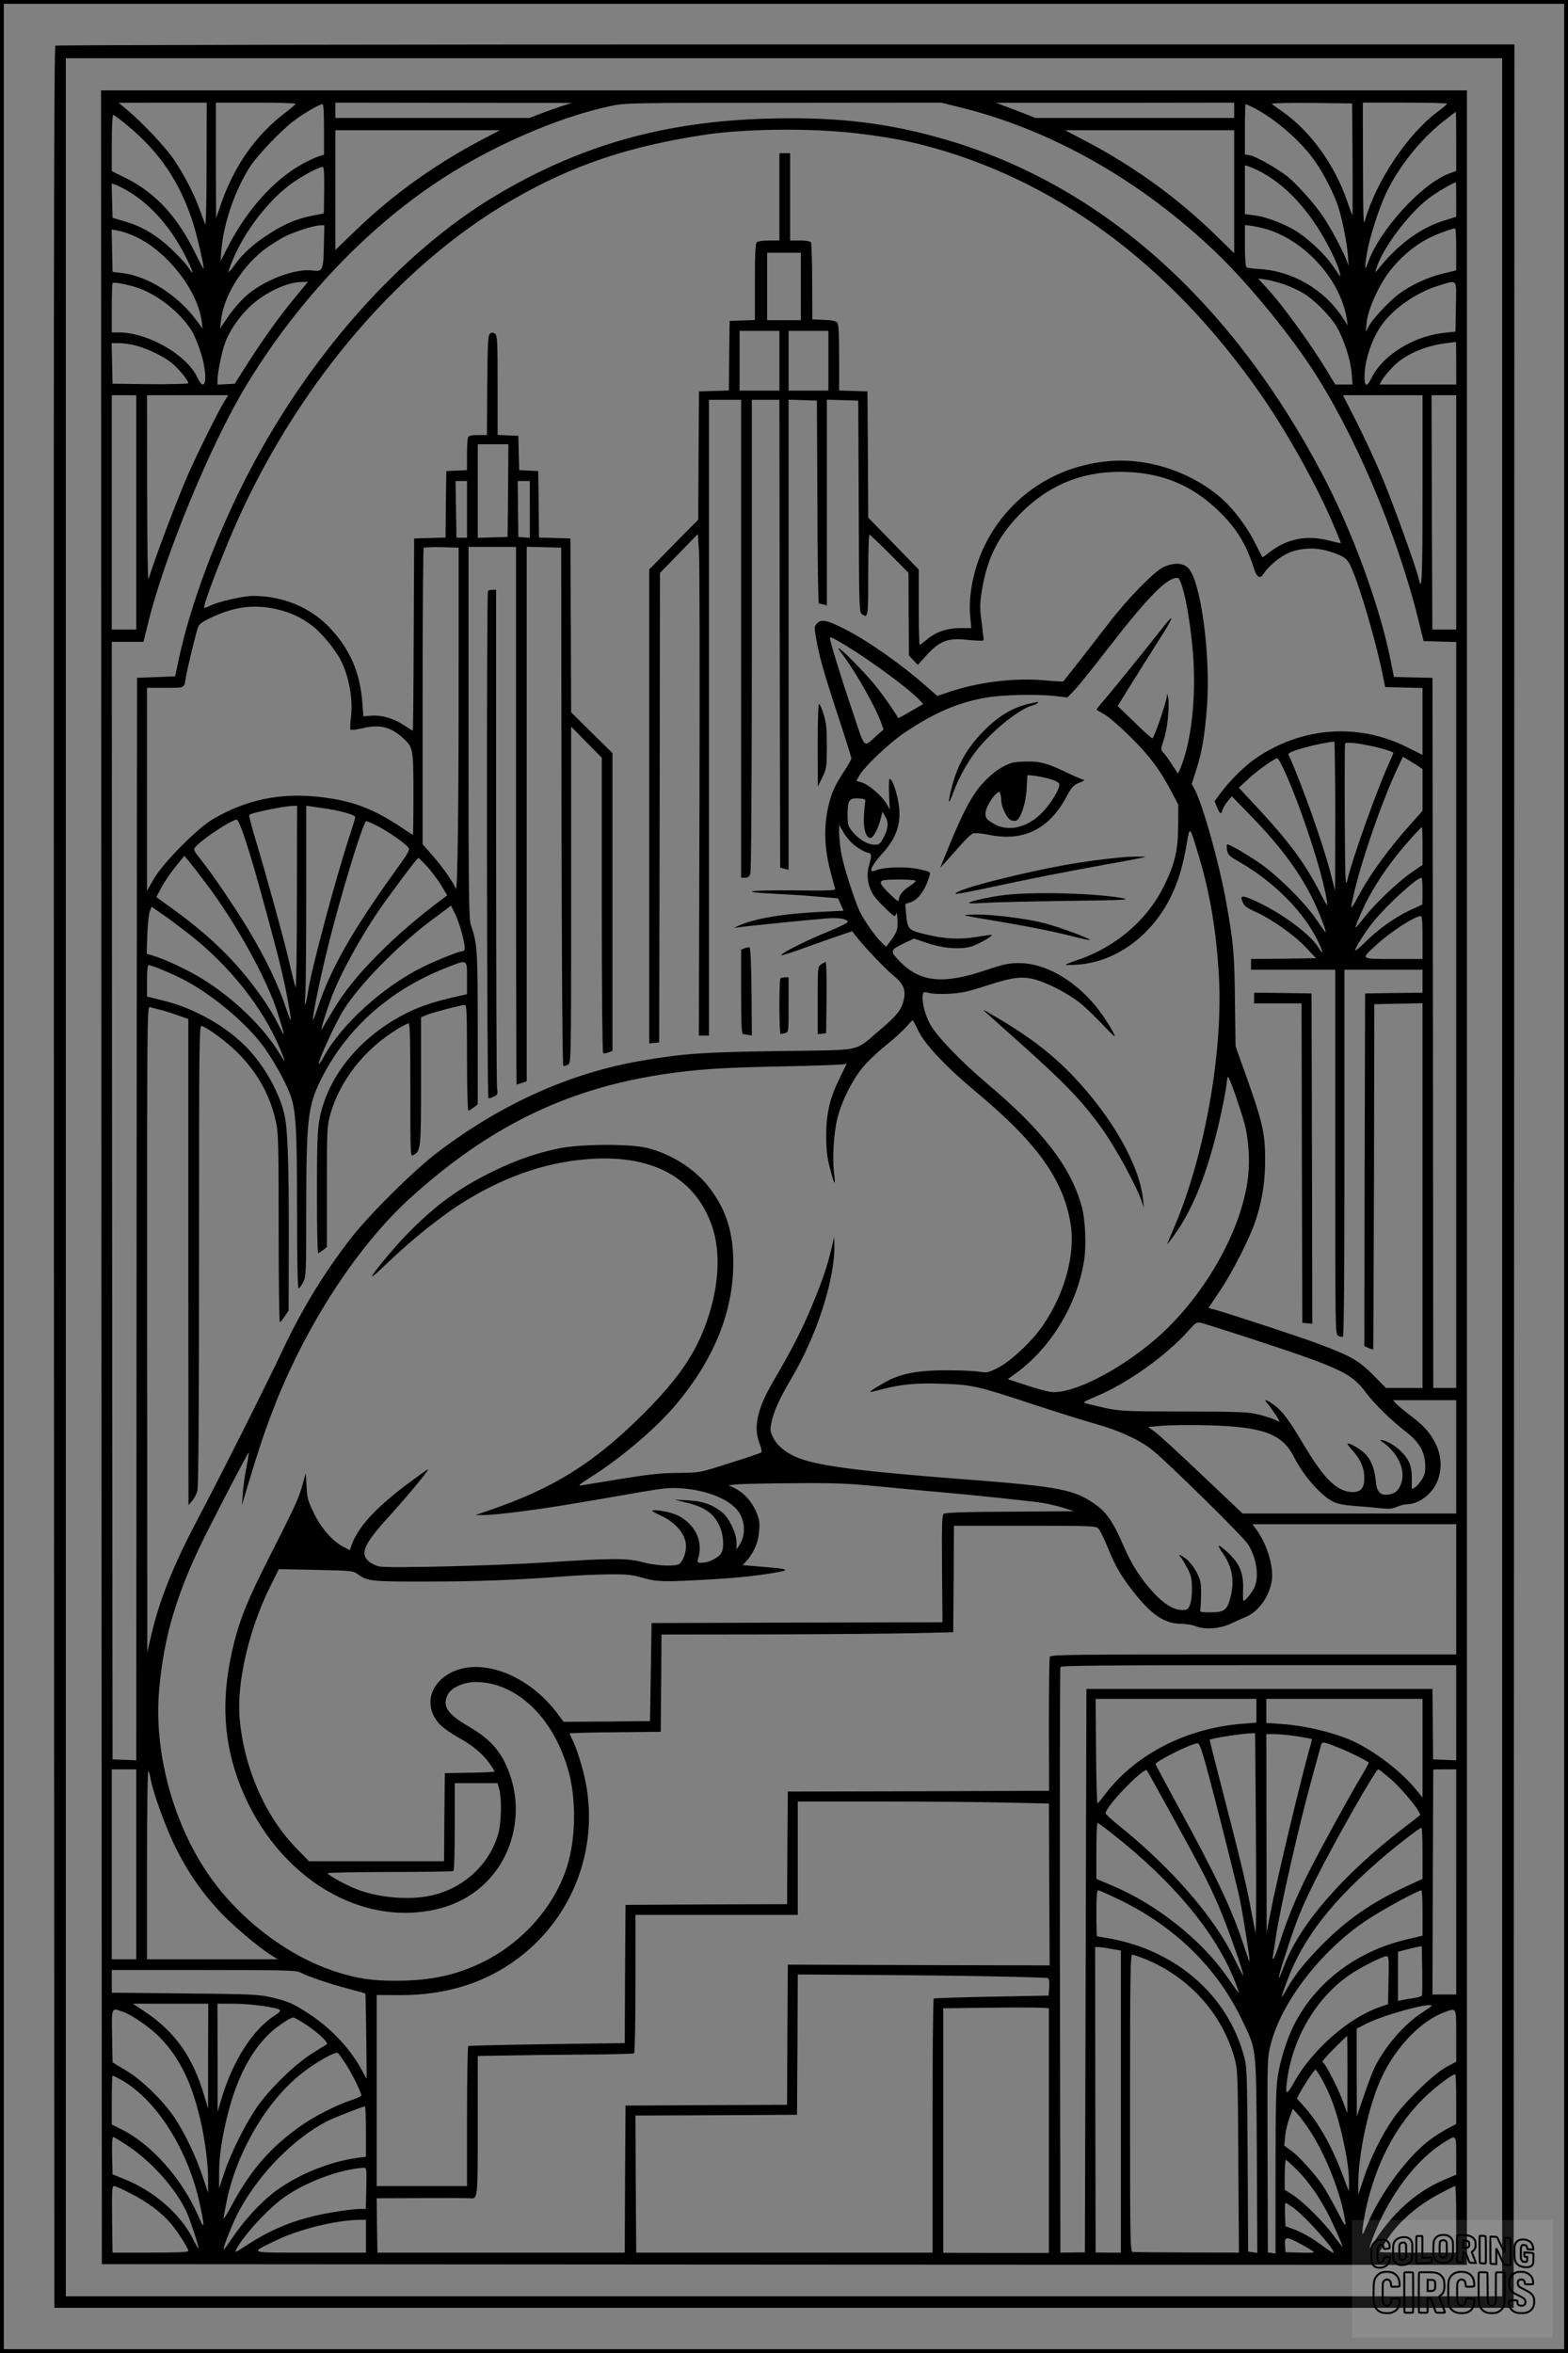 <?xml version="1.0" encoding="UTF-8"?>
<svg xmlns="http://www.w3.org/2000/svg" version="1.0" width="1024pt" height="1536pt" viewBox="0 0 1024 1536" preserveAspectRatio="xMidYMid meet">
  <rect x="0" y="0" width="1024" height="1536" fill="#808080" stroke="none"/>
  <g transform="translate(0.00 0.00) scale(1)">
    <g transform="translate(0,1536) scale(0.1,-0.1)" fill="#000000" stroke="none">
      <path d="M362 15062 c-10 -7 -12 -1491 -10 -7388 l3 -7379 4765 0 4765 0 3 7388 2 7387 -4757 0 c-2617 0 -4764 -4 -4771 -8z m9448 -7387 l0 -7305 -4690 0 -4690 0 0 7305 0 7305 4690 0 4690 0 0 -7305z"></path>
      <path d="M662 7675 l3 -7095 4458 -3 4457 -2 0 7098 0 7097 -4460 0 -4460 0 2 -7095z m687 6608 c0 -225 -4 -399 -9 -388 -4 11 -20 54 -35 95 -39 106 -98 221 -163 319 -54 83 -205 244 -312 334 l-55 46 288 1 287 0 -1 -407z m581 399 c0 -4 -31 -31 -70 -60 -190 -145 -331 -346 -416 -592 l-33 -95 -1 378 0 377 260 0 c143 0 260 -3 260 -8z m1735 -16 c-38 -13 -101 -35 -139 -50 l-68 -26 -634 0 -634 0 0 50 0 50 773 -1 772 -1 -70 -22z m2602 -6 c595 -145 1183 -478 1672 -946 197 -188 454 -498 618 -744 282 -424 559 -1072 703 -1645 l37 -150 107 -3 106 -3 0 -2434 0 -2435 -75 0 -75 0 -2 2318 -3 2317 -126 3 -126 3 -22 111 c-70 351 -249 839 -443 1208 -595 1132 -1437 1884 -2443 2183 -379 113 -720 155 -1170 143 -681 -17 -1232 -172 -1788 -503 -618 -369 -1217 -1042 -1618 -1818 -207 -401 -375 -851 -452 -1210 l-23 -110 -125 -5 -124 -5 -3 -3533 -2 -3533 -78 3 -77 3 -3 3648 -2 3647 103 0 104 0 33 133 c107 432 403 1150 633 1532 317 528 753 998 1222 1317 352 240 807 441 1168 517 87 19 144 20 1122 20 l1031 1 121 -30z m1793 -20 l0 -50 -649 0 -649 0 -74 29 c-40 16 -98 38 -128 49 l-55 21 778 0 777 1 0 -50z m773 -322 c1 -201 1 -365 -1 -363 -2 2 -18 45 -36 97 -82 235 -238 450 -416 576 -36 25 -69 49 -75 54 -5 5 111 7 258 6 l267 -3 3 -367z m617 365 c-1 -5 -28 -28 -62 -53 -196 -146 -402 -454 -474 -710 -10 -38 -12 17 -13 363 l-1 407 275 0 c151 0 275 -3 275 -7z m-7334 -168 l0 -165 -36 -11 c-19 -6 -64 -27 -99 -46 -182 -98 -358 -290 -482 -524 l-59 -114 6 75 c15 177 92 398 191 548 47 70 186 217 271 285 62 49 176 116 198 117 7 0 10 -54 10 -165z m6067 144 c144 -73 315 -222 405 -352 59 -85 122 -208 150 -292 26 -77 59 -241 65 -325 l4 -65 -15 40 c-25 64 -100 204 -147 275 -58 88 -182 226 -244 273 -71 54 -199 126 -238 133 l-33 6 0 164 c0 90 2 164 5 164 3 0 25 -10 48 -21z m1327 -222 l0 -193 -46 -17 c-180 -66 -458 -372 -532 -586 -19 -54 -21 -33 -6 61 17 104 77 293 128 401 81 169 222 346 371 464 44 35 81 63 82 63 2 0 3 -87 3 -193z m-8673 100 c207 -173 337 -365 422 -627 27 -84 71 -272 71 -304 0 -6 -22 34 -49 90 -118 245 -263 404 -458 501 l-93 46 0 184 c0 110 4 183 10 183 5 0 49 -33 97 -73z m4708 -42 c165 -17 337 -45 460 -76 870 -218 1632 -776 2229 -1634 173 -248 374 -610 478 -860 26 -60 46 -111 45 -111 -1 -1 -33 6 -72 16 -151 40 -283 14 -399 -79 -22 -17 -40 -30 -42 -28 -1 1 -24 44 -49 95 -49 98 -132 210 -206 278 -198 180 -489 279 -754 253 -344 -32 -637 -227 -794 -529 -78 -150 -118 -334 -105 -481 l7 -79 -71 0 c-87 0 -162 -26 -219 -75 -23 -19 -44 -35 -47 -35 -3 0 -6 111 -6 246 l0 246 -165 170 -165 169 -2 412 -3 412 -92 3 -93 3 0 212 c0 155 -3 218 -12 230 -10 12 -32 17 -88 19 l-75 3 -1 245 c0 136 -4 251 -8 258 -4 7 -32 12 -72 12 l-64 0 0 285 0 285 -35 0 -35 0 0 -285 0 -285 -68 0 c-40 0 -73 -5 -80 -12 -9 -9 -12 -80 -12 -260 l0 -247 -82 -3 -83 -3 -3 -227 -2 -227 -98 -3 -97 -3 -3 -418 -2 -419 -160 -162 -160 -163 0 -1547 0 -1547 33 3 32 3 3 1532 2 1533 124 127 123 127 8 -114 c4 -63 5 -800 3 -1637 l-4 -1523 33 0 33 0 0 2075 0 2075 105 0 105 0 0 -1560 0 -1560 25 0 c18 0 28 7 35 26 6 16 10 587 10 1560 l0 1534 90 0 90 0 2 -1527 3 -1527 28 -7 27 -7 0 1534 0 1535 93 -3 92 -3 3 -662 c1 -365 5 -663 10 -663 4 0 17 -3 30 -6 l22 -6 0 671 0 672 103 -3 102 -3 3 -690 c2 -635 3 -691 19 -702 42 -32 43 -26 43 252 0 146 3 265 8 265 4 0 63 -56 131 -124 l124 -125 1 -270 2 -270 29 -31 29 -30 57 63 c78 86 135 111 233 103 149 -12 141 -13 139 9 -1 11 -8 63 -14 116 -11 84 -10 111 4 198 33 201 101 341 236 483 183 193 402 288 663 288 254 0 454 -76 629 -239 124 -114 196 -227 245 -383 20 -65 42 -81 64 -46 28 46 104 111 157 135 80 37 181 42 273 14 97 -30 119 -46 145 -106 59 -132 166 -501 208 -715 l13 -65 122 -3 122 -3 0 -218 0 -219 -94 47 c-320 164 -693 138 -995 -69 -69 -47 -170 -146 -227 -223 l-42 -57 16 -40 c19 -45 27 -49 36 -17 3 12 18 37 33 56 l28 33 130 -134 c195 -201 321 -373 407 -556 39 -82 81 -193 75 -198 -1 -2 -27 34 -57 79 -70 107 -259 295 -375 374 -111 74 -204 127 -212 120 -3 -3 -2 -21 1 -39 6 -28 17 -39 79 -74 226 -129 420 -325 513 -515 37 -77 40 -102 5 -45 -53 86 -234 221 -396 297 -103 48 -120 48 -100 1 11 -26 28 -39 82 -63 105 -47 251 -149 328 -230 l70 -74 -212 -3 -213 -2 0 -35 0 -35 275 0 275 0 0 -1190 c0 -1183 0 -1189 20 -1200 11 -6 25 -8 30 -5 7 4 10 432 10 1201 l0 1194 255 0 255 0 0 -75 0 -75 -187 -2 -188 -3 -3 -1151 -2 -1151 27 -12 c16 -7 29 -11 31 -9 1 1 3 509 5 1128 l2 1125 158 3 157 3 0 -1256 0 -1255 -120 0 -119 0 -83 84 c-95 96 -147 125 -358 204 -117 44 -555 188 -676 223 l-42 11 75 112 c86 128 201 355 237 471 41 130 59 248 58 390 0 180 -18 250 -162 648 l-31 88 -4 292 c-3 313 -9 379 -56 642 -45 253 -150 631 -206 740 l-20 38 28 88 c39 119 56 223 71 412 26 339 -40 826 -122 909 -35 35 -93 37 -160 7 -61 -27 -240 -211 -360 -368 -71 -93 -248 -320 -296 -379 -1 -2 -56 1 -121 7 -203 18 -443 -12 -640 -81 l-62 -21 -68 60 c-170 149 -381 298 -537 377 -113 58 -151 66 -179 38 -19 -20 -20 -25 -8 -94 21 -122 47 -215 141 -502 50 -151 90 -280 90 -286 0 -7 -20 -43 -45 -81 -66 -102 -83 -140 -105 -231 -30 -127 -27 -267 9 -409 16 -63 32 -121 35 -129 5 -13 -28 -15 -276 -12 -292 2 -364 -10 -123 -22 72 -3 195 -11 274 -18 l144 -12 18 -41 18 -40 -142 -7 c-254 -12 -444 -44 -548 -93 -19 -8 -26 -13 -17 -11 18 5 460 50 598 61 76 6 131 -3 137 -22 2 -5 -49 -32 -114 -58 -161 -65 -330 -151 -320 -161 2 -3 87 25 188 62 101 36 204 72 229 80 l45 15 30 -38 c58 -73 191 -212 243 -254 62 -51 79 -91 64 -157 -15 -65 -47 -104 -161 -200 -167 -140 -92 -125 -645 -133 -506 -7 -632 -16 -911 -64 -464 -80 -911 -281 -1327 -597 -155 -117 -452 -412 -572 -568 -176 -229 -314 -456 -441 -725 -102 -217 -409 -829 -550 -1094 -165 -313 -254 -535 -310 -776 l-23 -100 -1 2108 c-1 2003 0 2108 17 2103 9 -3 37 -10 62 -16 25 -6 78 -22 117 -36 l73 -26 0 -1587 1 -1586 24 28 c13 15 29 44 34 65 7 25 11 529 11 1539 0 1427 1 1502 18 1496 44 -16 164 -105 232 -173 133 -132 218 -286 254 -462 14 -66 16 -169 16 -688 0 -335 3 -610 8 -610 4 0 18 17 32 38 l25 37 1 440 c1 541 -7 756 -31 850 -35 139 -124 299 -233 416 -131 142 -347 266 -550 316 l-112 28 0 103 c0 60 4 102 10 102 19 0 136 -48 216 -88 189 -95 417 -284 533 -441 64 -87 144 -230 175 -312 39 -104 46 -219 46 -764 0 -323 4 -505 10 -505 5 0 19 18 30 40 19 37 20 58 20 447 0 614 10 704 97 878 167 333 447 582 820 729 138 54 133 56 133 -69 l0 -105 -27 -6 c-211 -45 -322 -86 -451 -163 -263 -158 -442 -400 -487 -656 -12 -68 -15 -172 -15 -476 0 -214 3 -389 8 -389 4 0 18 9 32 20 l25 19 0 393 c0 376 1 397 22 473 63 223 223 426 441 559 33 20 65 36 71 36 8 0 11 -121 11 -435 0 -432 0 -436 20 -425 48 26 50 41 50 484 l0 416 35 14 c37 16 229 66 251 66 12 0 14 -62 14 -345 0 -190 4 -345 9 -345 4 0 20 9 35 21 l26 20 0 494 c0 512 -3 557 -44 674 -14 38 -16 185 -16 1257 l0 1214 155 0 155 0 0 -1755 c0 -965 2 -1755 4 -1755 1 0 17 5 35 11 l31 11 0 1744 0 1745 113 -3 112 -3 2 -1690 c2 -1075 6 -1691 12 -1693 6 -2 19 2 30 8 21 11 21 11 21 1109 l0 1098 100 -102 100 -101 0 -961 c0 -572 4 -964 9 -967 5 -4 21 -2 35 4 l26 10 0 972 0 972 -135 133 -135 133 -2 568 -3 567 -102 3 -103 3 -2 217 -3 217 -62 3 -62 3 -3 112 -3 112 -67 3 -68 3 0 323 c0 283 -2 325 -16 337 -11 9 -20 10 -32 2 -15 -9 -17 -45 -20 -337 l-2 -326 -59 0 c-44 0 -60 -4 -65 -16 -3 -9 -6 -60 -6 -114 l0 -99 -67 -3 -68 -3 -3 -217 -2 -217 -103 -3 -102 -3 -3 -627 c-1 -346 -4 -628 -6 -628 -2 0 -27 16 -56 35 -67 45 -148 69 -215 63 l-52 -4 -6 85 c-15 203 -82 357 -220 500 -122 127 -303 201 -492 201 -67 0 -232 -38 -285 -65 -17 -9 -34 -15 -36 -12 -11 11 127 371 226 589 407 895 1063 1657 1784 2072 394 228 760 351 1263 427 247 37 650 43 938 14z m-2400 -48 c-307 -162 -582 -359 -822 -591 l-133 -128 0 391 0 391 538 0 537 0 -120 -63z m4915 -339 l0 -401 -117 114 c-256 250 -539 454 -858 621 l-130 68 553 0 552 0 0 -402z m155 140 c135 -68 249 -172 361 -330 67 -95 147 -247 169 -322 16 -55 15 -54 -39 26 -52 78 -169 187 -252 236 -85 49 -191 88 -267 97 l-57 7 0 160 0 159 23 -7 c12 -3 40 -16 62 -26z m-6098 -129 l-2 -152 -85 -17 c-99 -21 -176 -54 -273 -117 -98 -63 -168 -125 -218 -194 -23 -32 -44 -57 -46 -55 -3 2 10 38 27 79 80 194 242 400 394 506 73 50 169 101 193 101 9 0 11 -39 10 -151z m7393 -61 l0 -113 -89 -28 c-147 -47 -293 -155 -415 -307 -24 -31 -27 -32 -20 -10 36 130 206 359 345 466 47 36 161 103 177 104 1 0 2 -51 2 -112z m-8690 64 c157 -89 288 -234 390 -432 49 -97 63 -142 25 -83 -32 49 -138 154 -200 198 -81 58 -136 85 -225 111 l-75 22 -3 112 -3 112 23 -7 c13 -4 43 -19 68 -33z m1295 -367 c-3 -159 -8 -170 -72 -161 -116 16 -323 -64 -440 -169 -34 -31 -85 -90 -114 -133 l-52 -77 7 58 c18 161 146 362 301 472 33 23 85 55 115 71 62 31 192 73 232 73 l26 1 -3 -135z m6160 108 c254 -79 480 -333 520 -584 l7 -44 -32 49 c-120 186 -332 309 -550 320 -38 2 -73 7 -79 11 -7 4 -11 56 -11 141 l0 135 48 -6 c26 -4 70 -14 97 -22z m1235 -131 l0 -137 -88 -21 c-98 -24 -205 -73 -285 -132 -64 -48 -170 -160 -197 -210 l-21 -37 6 60 c6 65 52 181 107 271 67 112 183 221 298 279 48 25 151 63 173 64 4 1 7 -61 7 -137z m-8650 94 c214 -85 429 -351 457 -563 l6 -48 -45 60 c-119 160 -317 285 -483 303 l-60 7 -3 139 -3 138 38 -7 c21 -3 63 -16 93 -29z m4370 -336 l0 -220 -110 0 -110 0 0 220 0 220 110 0 110 0 0 -220z m3153 15 c38 -13 94 -39 125 -57 72 -42 178 -148 220 -219 48 -81 93 -220 99 -305 l6 -74 -57 0 -56 0 -28 46 c-113 193 -309 465 -420 585 l-56 61 50 -7 c27 -4 80 -18 117 -30z m-7469 -29 c128 -49 263 -158 336 -272 17 -27 44 -91 60 -142 51 -158 34 -284 -22 -165 -69 148 -324 293 -512 293 l-46 0 0 158 c0 87 2 161 5 164 10 9 115 -12 179 -36z m1021 -48 c-105 -126 -207 -268 -313 -433 l-89 -140 -56 -3 -57 -3 0 29 c0 47 29 190 51 247 27 73 86 160 150 223 96 96 248 170 347 171 l43 1 -76 -92z m7573 -70 l-3 -163 -68 -7 c-203 -20 -407 -146 -480 -295 -34 -70 -50 -57 -45 35 6 88 42 199 91 280 73 122 236 241 397 289 121 36 111 48 108 -139z m-4418 -353 l0 -195 -130 0 -130 0 0 195 0 195 130 0 130 0 0 -195z m320 0 l0 -195 -130 0 -130 0 0 195 0 195 130 0 130 0 0 -195z m4100 -15 l0 -140 -251 0 -250 0 18 32 c10 17 42 55 70 84 84 85 221 142 373 157 19 2 36 5 38 5 1 1 2 -61 2 -138z m-8625 115 c83 -22 192 -75 244 -121 44 -38 101 -109 101 -126 0 -4 -111 -7 -247 -6 l-248 3 -3 133 -3 132 49 0 c26 0 75 -7 107 -15z m5 -1090 l0 -765 -80 0 -80 0 0 765 0 765 80 0 80 0 0 -765z m576 726 c-36 -56 -186 -359 -239 -481 -80 -186 -209 -526 -257 -680 -5 -14 -9 251 -9 588 l-1 612 265 0 265 0 -24 -39z m7824 -582 c0 -579 -4 -675 -25 -576 -15 66 -159 469 -233 647 -42 102 -118 267 -169 368 l-93 182 260 0 260 0 0 -621z m220 -144 l0 -765 -78 0 -78 0 -3 765 -2 765 81 0 80 0 0 -765z m-6192 143 l-3 -303 -97 -3 -98 -3 0 306 0 305 100 0 100 0 -2 -302z m-268 -123 l0 -185 -35 0 -34 0 -3 185 -3 185 38 0 37 0 0 -185z m410 -1 l0 -185 -37 3 -38 3 -2 183 -2 182 40 0 39 0 0 -186z m-465 -1024 c1 -903 -7 -1484 -18 -1453 -14 40 -85 141 -151 217 l-66 75 0 964 c0 530 3 967 7 971 4 3 57 5 117 4 l111 -3 0 -775z m4727 515 c28 -90 55 -265 69 -430 22 -289 -10 -577 -84 -755 l-14 -31 -38 58 c-20 32 -46 68 -57 79 -19 21 -19 22 2 85 24 69 38 211 29 274 -4 25 -7 31 -8 15 -2 -40 -85 -282 -96 -280 -6 1 -59 49 -118 107 l-108 104 97 157 c54 86 126 201 160 254 107 165 125 213 39 103 -97 -124 -329 -411 -383 -473 -30 -34 -53 -64 -51 -65 2 -2 27 -16 54 -32 28 -16 105 -83 171 -149 124 -123 193 -216 270 -365 l39 -74 -1 -136 c-1 -158 -19 -240 -84 -377 -109 -234 -320 -417 -582 -504 -38 -13 -68 -25 -68 -28 0 -3 35 -2 78 1 251 17 488 192 612 451 47 99 74 190 99 332 22 127 18 131 82 -81 72 -241 113 -489 129 -775 28 -495 -91 -1168 -289 -1635 -24 -55 -45 -107 -48 -115 -3 -8 20 21 51 65 106 149 191 352 261 620 34 131 73 318 77 374 1 17 5 31 8 31 10 0 100 -264 115 -335 24 -120 28 -240 11 -353 -52 -343 -292 -755 -593 -1018 -240 -209 -554 -369 -692 -350 -25 3 -99 23 -163 45 l-117 38 62 45 c224 166 392 445 437 731 15 93 8 266 -15 349 -71 260 -254 498 -626 811 -166 140 -326 307 -367 385 -33 62 -55 153 -45 190 4 18 9 19 41 10 21 -6 80 -8 132 -5 77 4 123 14 240 52 181 59 243 65 336 36 84 -27 201 -89 272 -144 29 -22 93 -83 143 -135 49 -52 89 -91 89 -87 0 19 -74 136 -124 197 -146 176 -334 281 -501 281 -69 0 -100 -7 -217 -46 -280 -95 -431 -79 -564 59 -64 67 -62 72 35 119 l60 28 95 -32 c105 -34 219 -41 288 -17 44 16 131 66 125 72 -2 3 -46 -3 -98 -12 -112 -19 -212 -14 -344 19 -103 25 -109 32 -118 134 l-5 62 34 11 c51 17 96 79 124 172 8 27 8 27 -68 44 -80 18 -222 15 -277 -6 -15 -6 -30 -9 -32 -6 -12 11 14 53 69 114 101 111 130 213 102 350 -16 79 -42 144 -55 136 -4 -2 -5 -48 -3 -102 l5 -97 -20 36 c-28 50 -115 126 -161 140 l-38 12 21 36 c35 60 196 212 294 278 198 132 346 196 533 229 107 19 333 24 453 10 l78 -9 47 49 c26 27 132 160 236 294 253 326 378 450 441 436 5 -2 18 -29 27 -61z m-5919 -141 c94 -22 158 -51 234 -107 60 -45 152 -156 188 -226 55 -109 81 -256 67 -371 -5 -41 -6 -78 -3 -83 4 -4 39 0 77 9 115 27 184 10 266 -64 66 -60 68 -69 68 -367 0 -146 -2 -265 -3 -265 -2 0 -41 25 -87 56 -149 99 -276 152 -427 178 -300 52 -545 12 -789 -129 -102 -59 -326 -284 -388 -390 l-46 -80 0 663 0 662 119 0 c133 0 123 -5 136 75 8 49 61 267 76 314 10 29 23 39 94 72 147 69 275 85 418 53z m3716 -235 c167 -101 420 -287 488 -361 l22 -24 -81 -47 c-44 -26 -82 -46 -82 -45 -34 59 -107 162 -162 228 -69 83 -215 230 -228 230 -4 0 11 -24 33 -52 85 -114 210 -336 246 -437 l15 -43 -47 -42 c-86 -77 -71 -93 -156 162 -71 208 -147 456 -147 474 0 14 11 9 99 -43z m3201 -1116 l-1 -488 -29 113 c-49 191 -186 578 -276 778 -8 17 178 69 299 83 4 1 7 -218 7 -486z m258 452 c63 -14 122 -34 122 -40 0 -2 -14 -34 -31 -72 -80 -177 -239 -623 -270 -758 -13 -54 -14 -14 -17 410 -1 259 0 475 2 481 5 12 85 4 194 -21z m285 -127 l27 -19 0 -136 0 -136 -68 -76 c-153 -171 -270 -330 -351 -481 -39 -72 -50 -87 -45 -60 35 205 185 650 304 903 l32 67 37 -22 c20 -12 48 -30 64 -40z m-877 -25 c109 -237 252 -673 279 -853 6 -42 4 -39 -43 51 -97 189 -197 326 -405 551 l-127 136 63 58 c59 55 171 134 189 134 5 0 25 -35 44 -77z m-2735 -203 c-2 -8 -6 -51 -9 -96 -5 -86 13 -144 43 -144 18 0 50 61 66 124 l12 47 19 -32 c23 -38 18 -85 -16 -144 -20 -36 -26 -40 -59 -39 -45 2 -105 39 -144 90 -25 33 -28 46 -28 109 0 91 11 107 74 103 35 -2 45 -7 42 -18z m-3712 -632 c0 -334 -4 -594 -9 -583 -4 11 -23 83 -40 160 -37 157 -147 558 -220 800 -27 88 -46 163 -42 166 14 13 222 56 280 58 l32 1 -1 -602z m206 581 c92 -15 175 -40 175 -53 0 -7 -14 -52 -30 -102 -81 -238 -251 -867 -276 -1022 -18 -115 -29 -135 -20 -37 3 39 6 332 6 653 l0 582 43 -6 c23 -3 69 -10 102 -15z m-551 -176 c53 -163 71 -225 151 -518 81 -299 107 -406 136 -563 26 -142 24 -153 -10 -52 -52 159 -137 336 -251 525 -90 148 -231 357 -305 449 -53 67 -54 70 -37 89 46 52 236 177 269 177 6 0 27 -48 47 -107z m869 66 c67 -34 172 -106 200 -137 17 -18 14 -25 -89 -168 -281 -392 -416 -632 -499 -882 -15 -46 -28 -82 -30 -80 -10 11 68 379 130 608 95 355 201 690 217 690 5 0 37 -14 71 -31z m3124 -132 c27 -20 61 -39 76 -42 31 -8 32 -12 12 -85 -19 -68 -7 -140 33 -198 25 -37 123 -132 135 -132 3 0 8 8 10 18 5 19 11 -58 7 -98 -1 -14 -18 -47 -37 -73 l-36 -48 -29 28 c-40 37 -109 136 -141 198 -34 70 -107 295 -123 385 -7 41 -13 100 -14 130 l0 55 30 -51 c16 -29 50 -67 77 -87z m3703 0 l0 -123 -70 -48 c-89 -61 -239 -204 -310 -294 -30 -39 -56 -69 -58 -67 -2 2 17 51 43 109 52 117 130 241 225 361 60 76 159 185 166 185 2 0 4 -55 4 -123z m-7943 -246 c194 -255 397 -624 466 -842 53 -168 53 -174 -2 -64 -28 57 -91 155 -146 227 -149 199 -315 356 -562 533 l-82 59 21 40 c27 53 71 119 122 180 l40 49 29 -34 c16 -19 67 -85 114 -148z m1445 110 c29 -33 70 -88 91 -123 l38 -63 -27 -20 c-147 -108 -304 -242 -424 -364 -146 -148 -221 -242 -311 -393 -27 -46 -53 -90 -58 -98 -14 -22 41 154 74 235 58 145 176 359 292 531 71 105 257 353 265 354 3 0 30 -27 60 -59z m6498 -158 l-1 -88 -77 -35 c-96 -44 -207 -122 -294 -208 -38 -37 -68 -62 -68 -56 0 17 66 122 119 187 85 106 281 286 314 287 4 0 7 -39 7 -87z m-3310 67 c0 -5 -18 -21 -39 -34 -45 -29 -71 -62 -71 -90 0 -16 -13 -7 -60 39 -63 62 -72 80 -42 88 35 9 212 7 212 -3z m-2961 -352 c22 -87 21 -108 -2 -108 -20 0 -165 -58 -253 -101 -259 -127 -534 -375 -650 -588 -15 -28 -29 -49 -31 -47 -11 11 109 273 165 360 105 164 350 413 562 573 l135 101 26 -51 c15 -29 36 -91 48 -139z m-1789 8 c268 -208 489 -486 600 -755 38 -94 38 -98 -4 -29 -102 170 -296 358 -498 484 -94 59 -247 131 -327 155 l-43 13 4 125 c3 69 10 139 17 154 l11 28 68 -47 c37 -25 114 -83 172 -128z m8060 -26 l0 -140 -190 0 c-221 0 -217 -4 -108 95 92 84 247 184 286 185 9 0 12 -35 12 -140z m-3292 -610 c43 -89 181 -236 381 -402 392 -327 564 -566 612 -853 34 -200 -37 -460 -182 -670 -71 -103 -208 -231 -292 -274 -63 -32 -70 -33 -124 -25 -32 5 -130 9 -218 9 -161 -1 -253 -15 -345 -53 -39 -16 -152 -83 -147 -88 1 -2 35 6 74 16 129 34 226 43 396 37 195 -6 233 -15 602 -137 149 -49 329 -105 400 -125 152 -42 291 -106 372 -172 102 -82 591 -564 622 -612 55 -85 75 -208 45 -279 -14 -34 -60 -92 -73 -92 -3 0 -5 33 -3 73 5 102 -21 168 -93 236 -29 28 -59 51 -64 51 -6 0 4 -21 23 -47 64 -90 80 -183 51 -292 -21 -82 -41 -96 -128 -96 -67 0 -72 1 -68 20 2 11 4 56 5 100 1 69 -3 88 -27 137 -16 32 -45 70 -66 88 -43 33 -63 40 -39 13 9 -10 28 -43 44 -73 23 -45 28 -69 28 -130 1 -43 -5 -89 -13 -107 -12 -29 -18 -33 -49 -33 -55 0 -115 35 -184 108 -87 93 -149 189 -204 318 -59 138 -104 206 -168 254 -144 107 -233 125 -891 175 -623 48 -890 81 -1031 127 -93 30 -164 82 -193 141 -22 44 -23 52 -12 105 14 68 53 155 126 278 168 282 288 651 284 877 l-1 52 -18 -75 c-24 -102 -52 -189 -104 -317 -82 -202 -135 -308 -280 -557 -101 -174 -127 -292 -86 -398 11 -29 16 -55 12 -59 -7 -6 -94 -35 -302 -100 -96 -30 -117 -33 -245 -34 -109 -1 -190 -10 -365 -38 -124 -20 -241 -40 -260 -43 -30 -4 -20 4 60 55 200 126 427 320 556 474 259 308 384 634 372 967 -7 185 -58 326 -166 460 -92 115 -247 211 -399 247 -119 28 -440 25 -580 -5 -148 -32 -269 -74 -418 -146 -222 -107 -382 -223 -566 -412 -87 -89 -229 -260 -229 -276 0 -5 39 29 88 76 174 168 375 328 527 420 278 169 550 257 835 272 397 20 664 -133 770 -440 62 -180 44 -422 -50 -665 -73 -190 -187 -349 -399 -561 -324 -323 -588 -487 -1011 -631 l-85 -29 61 0 c33 0 146 11 250 25 176 23 312 45 774 126 148 25 189 29 265 23 146 -11 281 -60 349 -129 60 -60 72 -167 27 -237 l-21 -33 0 45 c0 58 -46 157 -91 195 -62 52 -132 77 -227 81 l-87 4 62 -15 c130 -30 188 -68 229 -150 29 -60 36 -145 14 -184 -12 -24 -74 -58 -110 -61 -47 -4 -49 -2 -39 32 31 110 -22 218 -134 275 -46 23 -167 45 -167 30 0 -3 24 -17 54 -30 101 -46 166 -125 166 -201 0 -52 -27 -113 -53 -120 -47 -12 -152 -5 -230 16 -102 28 -194 27 -642 -2 -336 -21 -1014 -38 -1077 -26 -21 4 -51 18 -68 32 -61 52 -35 113 130 294 125 138 261 302 255 308 -2 2 -65 -44 -142 -101 -206 -156 -316 -278 -357 -393 l-11 -33 -34 17 c-72 34 -149 119 -198 218 -42 85 -47 102 -51 181 l-5 86 -24 -84 c-25 -87 -44 -127 -225 -485 -128 -253 -178 -375 -218 -533 -84 -330 -77 -609 20 -886 216 -612 770 -979 1298 -859 295 66 498 305 519 609 8 117 -15 232 -66 341 -49 103 -116 171 -239 243 -142 82 -176 135 -137 210 22 44 105 81 180 81 273 0 519 -241 612 -598 47 -184 42 -432 -14 -607 -81 -257 -285 -490 -541 -619 -174 -88 -348 -126 -571 -126 -163 -1 -260 14 -404 61 -316 103 -637 351 -835 646 -227 337 -347 794 -313 1188 31 362 121 657 321 1050 151 297 262 507 265 503 1 -2 -5 -43 -15 -93 -10 -49 -21 -126 -24 -170 l-6 -80 44 147 c69 229 113 360 178 523 211 528 542 1031 879 1336 509 461 1011 707 1636 804 228 35 390 46 813 54 207 4 382 11 389 15 8 5 12 5 9 0 -2 -5 -25 -52 -50 -104 -61 -125 -83 -224 -82 -370 0 -86 6 -137 24 -205 29 -114 39 -126 27 -33 -12 100 -2 267 23 363 28 109 97 246 164 327 31 38 99 102 150 143 52 41 111 95 132 119 22 25 41 45 44 45 3 0 20 -31 38 -69z m2167 -2007 c590 -193 661 -227 754 -352 55 -74 164 -181 261 -256 85 -66 121 -125 127 -207 3 -53 0 -69 -19 -102 -13 -21 -33 -46 -45 -54 l-23 -14 0 71 c0 84 -18 126 -77 183 -36 35 -97 68 -125 68 -7 0 1 -8 18 -19 17 -10 45 -37 64 -60 57 -73 74 -149 47 -214 -18 -41 -37 -57 -79 -63 -52 -9 -78 18 -83 86 -7 82 -31 142 -73 183 -34 33 -112 76 -112 61 0 -4 16 -25 36 -46 49 -55 74 -113 74 -175 0 -66 -22 -93 -77 -93 -99 1 -185 84 -317 306 -100 168 -141 223 -199 265 -48 35 -68 38 -40 7 28 -32 85 -118 78 -118 -3 0 -18 6 -33 14 -15 7 -61 22 -102 32 -66 17 -122 19 -492 20 -442 1 -416 -1 -633 52 -27 7 -23 10 62 46 209 87 467 272 613 439 38 43 46 47 74 41 17 -3 161 -49 321 -101z m1345 -773 l0 -370 -697 0 -698 0 -264 250 c-145 138 -284 265 -308 283 l-45 32 93 8 c52 4 182 6 289 3 367 -9 493 -54 571 -208 61 -120 174 -250 252 -289 30 -16 71 -24 147 -30 58 -4 134 -11 170 -15 50 -5 74 -3 104 10 21 9 48 16 60 16 90 0 183 78 212 176 21 73 14 149 -20 218 -35 72 -76 118 -164 185 -43 32 -86 68 -96 80 l-19 21 206 0 207 0 0 -370z m-3753 -195 c137 -13 307 -29 378 -35 197 -17 602 -59 675 -71 36 -6 97 -20 135 -32 l70 -22 -419 -3 c-294 -1 -423 -6 -433 -14 -11 -9 -13 -75 -11 -359 l3 -349 -950 -2 -950 -3 -5 -320 -5 -320 -282 -3 -282 -2 -39 52 c-183 247 -484 368 -685 275 -153 -71 -192 -226 -87 -341 22 -24 76 -62 121 -87 92 -49 165 -110 209 -175 17 -23 30 -45 30 -48 0 -3 -73 -7 -162 -8 l-163 -3 -3 -287 -2 -288 -441 0 -441 0 -77 79 c-207 209 -349 531 -376 856 -20 230 60 575 196 851 l60 121 242 -5 c231 -5 243 -6 272 -27 63 -47 88 -50 455 -49 324 0 589 10 914 35 76 6 200 11 275 12 115 1 148 -3 216 -22 92 -27 138 -28 415 -13 193 11 314 23 440 44 125 21 111 26 -117 44 l-83 7 29 32 c47 54 75 123 79 196 4 56 0 76 -23 128 -30 65 -82 121 -142 149 l-36 17 69 6 c38 3 207 6 376 7 262 2 344 -2 555 -23z m3753 -670 l0 -425 -1324 0 c-1216 0 -1324 -1 -1330 -16 -4 -9 -6 -210 -6 -446 l1 -428 -853 -3 -853 -2 -3 -367 -2 -368 -528 -2 -527 -3 -3 -451 -2 -451 -507 -7 c-279 -4 -511 -10 -515 -12 -4 -3 -8 -210 -8 -460 l0 -454 -295 0 -295 0 0 623 0 624 153 -1 c301 0 555 79 770 240 356 267 527 711 442 1148 -16 86 -60 227 -86 278 -11 21 -19 40 -19 42 0 3 134 7 298 8 l297 3 3 318 2 317 708 1 c389 1 817 5 952 8 l245 6 3 348 2 347 464 0 c440 0 464 -1 480 -19 9 -10 37 -66 61 -125 52 -127 92 -194 179 -302 111 -139 195 -193 298 -194 32 0 76 -7 98 -16 58 -24 160 -16 230 18 30 14 74 34 96 43 87 36 160 142 171 248 9 92 -37 235 -104 325 l-24 32 665 0 666 0 0 -425z m0 -805 l0 -311 -76 3 -75 3 -2 230 -2 230 -1130 0 -1130 0 -5 -1839 -5 -1839 -80 -1 -80 -1 -3 1905 c-1 1048 0 1911 3 1918 3 9 272 12 1295 12 l1290 0 0 -310z m-1305 12 l0 -77 -86 -7 c-362 -27 -692 -193 -892 -448 -28 -36 -54 -69 -59 -74 -4 -5 -9 147 -10 337 l-3 347 525 0 525 0 0 -78z m1085 -244 l0 -323 -32 40 c-85 108 -223 221 -368 302 -122 69 -338 126 -522 139 l-98 7 0 78 0 79 510 0 510 0 0 -322z m-1088 -573 c3 -368 1 -652 -3 -630 -5 22 -22 112 -39 200 -29 149 -70 317 -206 841 -30 116 -54 213 -54 216 0 11 267 50 296 43 1 0 4 -301 6 -670z m266 651 c52 -8 95 -16 98 -18 2 -2 -1 -20 -7 -39 -52 -175 -222 -884 -264 -1104 l-23 -120 -1 648 -1 647 53 0 c28 0 94 -6 145 -14z m282 -78 c61 -24 172 -79 189 -94 1 -1 -19 -40 -47 -86 -82 -137 -258 -458 -342 -623 -84 -165 -143 -310 -192 -464 -32 -101 -54 -142 -44 -81 4 19 13 80 21 135 28 179 149 713 227 995 28 102 55 202 61 223 11 43 6 43 127 -5z m-876 -105 c53 -191 202 -781 222 -878 25 -123 71 -417 64 -408 -4 4 -21 53 -39 108 -78 237 -173 437 -431 910 -78 143 -142 264 -143 268 -4 18 235 137 274 137 11 0 25 -36 53 -137z m-6984 -653 l0 -620 -80 0 -80 0 0 620 0 620 80 0 80 0 0 -620z m94 555 c17 -93 101 -322 166 -452 82 -163 173 -293 290 -417 84 -88 243 -223 329 -278 l45 -28 -427 0 -427 0 0 623 c0 342 4 615 9 607 5 -8 12 -33 15 -55z m6658 -215 c211 -383 242 -443 313 -604 54 -123 165 -436 165 -463 0 -4 -27 46 -59 112 -133 272 -407 588 -749 864 -51 41 -92 79 -92 84 0 44 250 303 270 280 4 -5 72 -127 152 -273z m1444 213 c80 -70 201 -221 187 -233 -4 -4 -51 -40 -103 -80 -403 -310 -683 -633 -785 -905 -49 -130 -44 -88 10 76 72 225 103 302 200 496 118 236 389 713 406 713 4 0 43 -30 85 -67z m424 -668 l0 -735 -77 0 -78 0 2 732 c2 403 3 734 3 736 0 1 34 2 75 2 l75 0 0 -735z m-6249 603 c16 -59 13 -211 -5 -281 -55 -205 -228 -366 -445 -412 -143 -30 -341 -13 -481 42 -72 28 -190 93 -190 105 0 4 183 7 406 8 224 0 410 3 415 6 5 3 9 133 9 290 l0 284 140 0 139 0 12 -42z m3302 -85 l287 -6 2 -529 3 -528 -855 2 -855 3 -3 -457 -2 -458 -528 -2 -527 -3 -3 -480 -2 -480 -808 0 -807 0 -3 178 -2 177 292 1 c161 1 303 0 316 -1 53 -4 52 -13 52 476 l0 453 188 3 c103 2 330 5 506 6 175 1 323 5 327 8 5 3 9 207 9 455 l0 449 530 0 530 0 0 370 0 370 533 0 c294 0 663 -3 820 -7z m697 -200 c408 -320 687 -658 810 -981 16 -43 24 -70 17 -60 -7 9 -41 58 -77 109 -164 235 -456 467 -740 587 l-110 47 0 182 c0 101 3 183 8 183 4 0 45 -30 92 -67z m2030 -130 l0 -168 -108 -50 c-224 -104 -383 -214 -548 -380 -112 -113 -182 -201 -235 -297 -38 -69 -36 -53 5 57 107 288 298 532 648 828 76 65 221 176 231 176 4 1 7 -74 7 -166z m-1975 -306 c365 -179 636 -446 798 -787 95 -199 90 -156 95 -881 l3 -636 -30 5 -30 4 -3 602 c-4 585 -4 603 -26 681 -109 392 -439 680 -871 760 -46 8 -85 15 -87 15 -2 0 -4 68 -4 150 0 113 3 150 13 150 6 0 71 -29 142 -63z m1975 -85 l0 -148 -110 -26 c-325 -78 -590 -281 -729 -556 -46 -91 -88 -223 -106 -332 -12 -77 -15 -197 -15 -628 l0 -533 -25 4 -25 3 -2 634 c-2 622 -2 637 20 722 68 276 331 617 627 813 98 66 333 194 358 195 4 0 7 -67 7 -148z m-4 -538 c-2 -6 -28 -14 -58 -18 -29 -4 -63 -10 -75 -13 l-23 -5 0 161 0 160 38 10 c20 6 55 14 77 19 l40 8 3 -155 c1 -85 1 -160 -2 -167z m-2030 304 l64 -11 0 -986 0 -986 -82 0 -83 1 -2 997 -1 997 20 0 c11 0 49 -5 84 -12z m224 -67 c285 -116 502 -357 582 -646 21 -78 22 -98 25 -675 l4 -595 -338 1 c-186 1 -346 2 -355 3 -17 1 -18 54 -18 971 0 824 2 970 14 970 8 0 47 -13 86 -29z m1588 -138 l-3 -156 -52 -18 c-203 -69 -441 -277 -560 -489 -55 -98 -64 -90 -43 40 45 275 203 528 420 669 73 47 200 110 223 111 17 0 18 -11 15 -157z m-7109 52 c54 -28 196 -76 311 -106 62 -16 115 -31 116 -32 3 -2 10 -557 8 -557 -1 0 -14 24 -29 53 -71 134 -195 269 -335 363 -115 76 -147 90 -265 117 -82 18 -134 20 -562 24 l-473 5 0 74 0 74 600 0 c510 0 605 -2 629 -15z m4499 -26 c205 -4 378 -9 385 -12 8 -3 11 -23 9 -59 l-4 -55 -371 -7 c-204 -4 -375 -10 -379 -12 -5 -3 -8 -377 -8 -832 l0 -827 -968 0 -967 0 -3 448 -2 447 527 2 528 3 3 458 2 458 438 -3 c240 -1 605 -5 810 -9z m-5099 -521 l0 -343 -25 84 c-75 254 -190 417 -389 550 l-77 51 246 0 246 0 -1 -342z m360 327 c128 -21 132 -25 73 -63 -143 -93 -273 -297 -347 -547 l-24 -80 0 353 -1 352 103 0 c56 0 144 -7 196 -15z m7631 1 c0 -2 -29 -22 -64 -45 -116 -76 -234 -211 -306 -351 -13 -25 -45 -108 -71 -185 l-48 -140 -1 286 0 286 58 30 c107 57 432 146 432 119z m-2500 -18 c0 -5 0 -365 0 -802 l0 -793 -345 0 -345 1 0 798 0 798 213 3 c327 4 477 3 477 -5z m-6049 -20 c60 -20 184 -106 246 -171 127 -132 206 -294 263 -542 29 -125 50 -284 49 -385 l0 -85 -35 105 c-44 133 -117 285 -184 386 -76 113 -216 249 -320 310 l-85 51 -3 171 c-3 192 -6 186 69 160z m8709 -157 l0 -170 -62 -33 c-82 -43 -266 -220 -346 -333 -76 -107 -151 -259 -196 -395 l-35 -105 -1 58 c-1 205 70 534 156 712 95 200 258 366 411 421 76 27 73 34 73 -155z m-7508 70 c85 -57 150 -121 130 -128 -7 -3 -54 -32 -105 -65 -116 -76 -283 -242 -359 -358 -77 -117 -162 -290 -203 -413 l-34 -102 0 95 c-1 105 16 223 53 375 59 241 151 421 277 542 47 44 135 103 155 103 7 0 45 -22 86 -49z m6798 -323 l-1 -253 -29 77 c-35 96 -120 258 -134 258 -6 0 27 38 74 85 47 47 86 85 87 85 2 0 3 -114 3 -252z m-6535 58 c42 -68 95 -177 95 -195 0 -5 -30 -19 -67 -31 -92 -30 -232 -101 -318 -160 -206 -143 -340 -297 -465 -532 -27 -51 -50 -87 -50 -80 0 8 9 58 20 112 65 318 258 649 484 830 93 75 227 151 243 138 7 -6 33 -43 58 -82z m6373 -98 c49 -91 84 -185 116 -313 36 -144 56 -268 56 -344 l-1 -66 -39 103 c-74 195 -156 341 -253 450 l-47 53 16 32 c26 50 97 157 105 157 4 0 25 -33 47 -72z m872 -120 l0 -163 -69 -37 c-38 -21 -97 -60 -130 -88 -140 -116 -306 -347 -381 -530 -13 -30 -26 -58 -30 -63 -12 -14 10 132 36 229 70 270 191 490 366 661 65 64 181 152 201 153 4 0 7 -73 7 -162z m-8737 135 c242 -125 461 -468 536 -840 29 -139 26 -151 -13 -61 -107 246 -306 470 -503 568 l-63 31 0 159 c0 88 2 160 5 160 4 0 20 -7 38 -17z m1617 -347 l0 -165 -47 -6 c-182 -23 -392 -107 -540 -216 -103 -76 -214 -198 -297 -324 -25 -38 -46 -64 -46 -57 0 23 69 192 107 260 132 240 355 465 573 577 37 19 229 94 243 95 4 0 7 -74 7 -164z m6165 4 c106 -162 206 -420 230 -590 5 -41 0 -35 -57 76 -35 66 -75 136 -88 155 -56 81 -155 191 -202 225 l-51 38 6 61 c3 34 16 88 28 120 l22 59 35 -39 c19 -22 54 -69 77 -105z m-7717 -100 c158 -105 317 -287 383 -435 25 -57 80 -227 75 -232 -2 -2 -16 22 -31 52 -83 171 -261 326 -465 405 l-65 26 -3 122 c-2 74 1 122 7 122 5 0 50 -27 99 -60z m8672 -63 l0 -123 -73 -31 c-192 -80 -350 -224 -484 -439 -29 -46 29 110 72 196 113 226 263 401 423 496 62 37 62 37 62 -99z m-1033 -99 c91 -94 174 -222 240 -372 30 -65 52 -120 51 -122 -2 -1 -30 33 -62 77 -68 91 -199 221 -268 264 l-48 30 0 98 c0 53 4 97 8 97 5 0 40 -33 79 -72z m-6085 -113 l-3 -135 -41 0 c-22 0 -86 -7 -142 -16 -242 -38 -406 -98 -594 -220 -76 -50 -81 -52 -68 -26 47 90 204 261 310 337 143 102 364 184 521 194 19 1 20 -4 17 -134z m-1540 -33 c112 -57 200 -123 262 -195 47 -55 116 -163 116 -181 0 -8 -80 -11 -248 -11 l-247 0 -3 218 c-2 187 0 217 12 217 9 0 57 -21 108 -48z m8658 -169 l0 -218 -250 0 c-137 0 -250 2 -250 4 0 2 16 30 36 62 75 124 201 237 356 319 51 27 96 50 101 50 4 0 7 -98 7 -217z m-1060 72 c79 -58 273 -276 258 -290 -3 -3 -34 17 -70 44 -70 53 -140 92 -203 114 l-40 14 -3 76 c-2 43 0 77 4 77 3 0 28 -16 54 -35z m-6060 -182 l0 -108 -365 0 c-415 0 -399 -6 -220 81 147 71 384 130 538 133 l47 1 0 -107z m6111 -55 c44 -24 79 -46 79 -50 0 -4 -42 -5 -92 -3 l-93 3 -3 46 c-4 59 6 59 109 4z"></path>
      <path d="M3187 11503 c-11 -11 -8 -3313 3 -3313 5 0 21 5 36 12 24 11 26 16 20 56 -3 25 -6 766 -6 1648 l0 1604 -23 0 c-13 0 -27 -3 -30 -7z"></path>
      <path d="M5340 10498 l1 -273 29 60 c28 57 29 66 30 201 0 115 -4 154 -20 208 -11 36 -25 68 -30 71 -6 4 -10 -92 -10 -267z"></path>
      <path d="M4863 9170 l-23 -9 0 -276 c0 -213 3 -275 13 -276 6 0 22 -2 35 -5 l22 -4 -2 287 c-2 180 -7 287 -13 289 -5 1 -20 -1 -32 -6z"></path>
      <path d="M5362 9064 c-22 -15 -22 -19 -22 -235 l0 -220 28 3 27 3 3 233 c1 127 -1 232 -6 232 -4 0 -18 -7 -30 -16z"></path>
      <path d="M5097 8973 c-10 -9 -9 -363 1 -363 4 0 17 3 30 6 22 6 22 8 22 185 l0 179 -23 0 c-13 0 -27 -3 -30 -7z"></path>
      <path d="M8190 8845 l0 -35 155 0 155 0 2 -1042 3 -1043 33 -3 32 -3 -2 1078 -3 1078 -187 3 -188 2 0 -35z"></path>
      <path d="M6720 10766 c-115 -26 -217 -91 -320 -203 -103 -113 -157 -218 -194 -382 -17 -72 -8 -70 19 4 34 94 94 202 154 278 101 128 281 272 364 292 15 4 30 11 33 16 3 5 4 9 2 8 -2 -1 -28 -7 -58 -13z"></path>
      <path d="M6610 10381 c-60 -19 -120 -58 -181 -122 -75 -77 -138 -193 -234 -429 l-55 -135 38 41 c20 22 63 71 96 108 32 37 68 71 80 75 12 5 56 1 108 -9 220 -45 388 37 500 244 38 70 48 81 88 97 25 10 38 18 29 18 -8 1 -53 20 -100 42 -131 64 -182 79 -268 78 -42 0 -87 -4 -101 -8z m253 -108 c27 -8 51 -21 54 -29 8 -21 -34 -98 -88 -163 -101 -121 -241 -160 -345 -95 -45 28 -49 34 -48 67 2 49 83 162 95 131 4 -10 8 -34 8 -52 1 -36 30 -101 55 -121 8 -7 25 -11 38 -9 32 4 69 115 73 218 2 41 4 77 4 78 2 7 108 -10 154 -25z"></path>
      <path d="M7320 9763 c-254 -24 -478 -65 -790 -142 -179 -44 -300 -84 -288 -96 2 -3 96 15 209 39 253 55 495 103 794 157 127 22 232 43 234 45 5 4 -105 3 -159 -3z"></path>
      <path d="M6575 9519 c-92 -10 -223 -37 -245 -51 -10 -6 24 -7 95 -2 61 4 304 10 540 13 379 5 422 7 365 18 -166 31 -556 43 -755 22z"></path>
      <path d="M6301 9385 c3 -2 73 -16 155 -29 223 -37 415 -74 543 -107 63 -16 116 -28 118 -25 8 8 -210 88 -302 111 -111 28 -322 55 -435 55 -46 0 -81 -2 -79 -5z"></path>
      <path d="M6425 8763 c6 -6 100 -90 210 -188 316 -281 430 -399 560 -580 91 -127 227 -376 262 -480 l13 -40 -5 55 c-23 225 -205 543 -464 813 -145 150 -300 266 -551 410 -19 11 -30 16 -25 10z"></path>
    </g>
  </g>
  <rect x="0.0" y="0.0" width="1024.0" height="1536.0" fill="none" stroke="black" stroke-width="5"></rect>
  <g transform="translate(882.93 1449.20) scale(0.128)" opacity="1.0">
    <rect x="0" y="0" width="1024.0" height="600.0" fill="white" fill-opacity="0.1"></rect>
    <g transform="translate(0,650) scale(0.1,-0.1)" stroke="none">
      <path fill="none" stroke="#000000" stroke-width="100" d="M4491 5720 c-164 -43 -269 -147 -319 -315 -19 -65 -29 -577 -13 -693 25 -190 116 -310 276 -367 63 -23 284 -32 370 -16 122 22 249 110 294 205 51 104 56 150 56 496 0 341 -4 385 -48 478 -46 100 -156 184 -282 217 -83 21 -241 19 -334 -5z m270 -273 c19 -12 43 -40 54 -62 18 -37 20 -64 23 -320 5 -339 -1 -384 -56 -436 -87 -82 -235 -56 -289 51 -22 43 -23 53 -23 335 0 314 7 370 52 412 34 32 66 42 139 42 53 1 73 -4 100 -22z"></path>
      <path fill="none" stroke="#000000" stroke-width="100" d="M5367 5723 c-4 -3 -7 -311 -7 -683 0 -618 1 -679 17 -691 12 -10 51 -14 152 -14 l136 0 3 248 2 248 67 -3 67 -3 34 -85 c18 -47 58 -152 89 -235 30 -82 63 -158 73 -168 14 -15 40 -19 165 -24 l148 -6 -5 34 c-4 19 -49 143 -102 276 -53 133 -96 246 -96 251 0 6 15 19 33 31 53 33 104 92 134 156 27 57 28 67 27 195 0 115 -4 144 -23 193 -31 80 -76 135 -148 183 -83 56 -166 82 -303 94 -129 11 -453 14 -463 3z m541 -300 c55 -27 77 -73 77 -163 0 -61 -4 -82 -23 -111 -34 -55 -73 -69 -191 -69 l-101 0 0 187 0 186 101 -6 c66 -4 114 -12 137 -24z"></path>
      <path fill="none" stroke="#000000" stroke-width="100" d="M6514 5685 c-4 -9 -5 -320 -2 -690 3 -511 7 -678 16 -687 19 -19 273 -30 291 -13 11 11 13 126 12 675 -1 364 -6 672 -11 685 -11 28 -27 31 -187 40 -99 6 -114 5 -119 -10z"></path>
      <path fill="none" stroke="#000000" stroke-width="100" d="M3355 5683 c-27 -3 -55 -9 -62 -15 -10 -8 -13 -150 -13 -683 0 -592 2 -674 15 -685 12 -10 52 -11 173 -6 362 15 578 29 590 38 8 7 12 46 12 129 0 108 -2 119 -20 129 -11 6 -24 9 -28 7 -4 -3 -103 -8 -221 -12 l-214 -7 5 545 c4 384 2 549 -5 556 -11 11 -120 12 -232 4z"></path>
      <path fill="none" stroke="#000000" stroke-width="100" d="M7067 5654 c-4 -4 -7 -310 -7 -680 0 -625 1 -673 18 -692 15 -18 31 -21 152 -24 l134 -3 -3 400 c-2 277 1 397 8 390 11 -11 153 -311 251 -530 96 -215 128 -281 142 -292 7 -6 82 -14 165 -17 l153 -7 11 28 c14 34 3 1333 -11 1347 -5 5 -70 11 -144 14 l-136 5 -1 -54 c-1 -30 -5 -200 -8 -379 l-6 -325 -73 150 c-40 83 -123 256 -184 385 -61 129 -117 242 -125 252 -11 12 -40 18 -121 22 -59 4 -130 9 -157 12 -28 3 -54 2 -58 -2z"></path>
      <path fill="none" stroke="#000000" stroke-width="100" d="M2507 5614 c-220 -49 -342 -159 -394 -357 -24 -91 -24 -641 0 -740 57 -233 232 -339 510 -310 56 6 127 21 158 33 76 29 187 114 226 174 64 95 67 114 71 505 2 232 -1 371 -8 404 -27 126 -116 235 -228 278 -74 29 -236 35 -335 13z m191 -281 c15 -11 36 -35 47 -54 19 -32 20 -52 20 -349 0 -309 0 -316 -23 -362 -31 -62 -75 -89 -155 -95 -53 -4 -67 -2 -97 19 -19 13 -44 41 -55 63 -19 37 -20 60 -20 350 0 337 2 351 60 405 54 51 169 63 223 23z"></path>
      <path fill="none" stroke="#000000" stroke-width="100" d="M8568 5491 c-133 -43 -219 -134 -262 -280 -13 -45 -16 -107 -16 -343 0 -320 9 -395 60 -506 73 -156 258 -255 506 -269 191 -11 324 47 376 165 19 42 22 70 26 288 4 209 3 242 -11 256 -19 18 -186 38 -347 41 l-105 2 -3 -95 c-1 -52 2 -102 7 -109 6 -10 33 -16 75 -19 l66 -4 0 -105 c0 -98 -1 -105 -26 -130 -23 -23 -31 -25 -99 -21 -64 3 -79 7 -112 34 -21 16 -49 52 -63 80 -25 49 -25 51 -25 324 0 303 6 348 56 402 28 29 32 30 99 26 105 -6 152 -50 167 -158 8 -53 9 -54 48 -62 22 -5 90 -10 150 -11 l110 -2 3 43 c4 52 -30 180 -66 245 -53 99 -179 183 -317 212 -96 20 -226 18 -297 -4z"></path>
      <path fill="none" stroke="#000000" stroke-width="100" d="M1390 5484 c-203 -45 -359 -207 -390 -404 -13 -83 -13 -616 0 -694 20 -123 100 -235 203 -281 98 -45 271 -51 387 -13 211 67 340 238 340 451 0 54 -3 69 -17 74 -24 9 -264 -15 -280 -28 -7 -7 -13 -31 -13 -60 0 -56 -13 -95 -43 -128 -31 -34 -95 -61 -144 -61 -35 0 -48 6 -77 35 -52 52 -58 99 -54 423 3 257 5 280 24 323 42 89 120 132 202 109 53 -14 72 -42 81 -120 11 -90 15 -92 150 -79 62 6 125 15 138 20 25 9 25 10 21 107 -3 82 -9 106 -33 155 -33 68 -97 130 -163 160 -60 27 -235 33 -332 11z"></path>
      <path fill="none" stroke="#000000" stroke-width="100" d="M1600 3845 c-239 -44 -424 -235 -476 -495 -22 -109 -33 -831 -15 -1000 31 -300 174 -492 425 -572 45 -15 100 -21 211 -25 181 -6 263 8 380 66 147 73 214 152 266 311 26 78 32 117 37 219 4 98 2 125 -9 132 -22 14 -393 11 -407 -3 -7 -7 -12 -39 -12 -73 0 -169 -84 -275 -217 -275 -68 0 -110 18 -150 64 -65 73 -68 99 -68 606 0 446 1 456 22 515 78 208 337 201 392 -11 6 -23 13 -75 16 -115 3 -41 10 -78 15 -83 10 -10 289 -10 357 0 63 9 67 18 60 147 -12 210 -62 331 -181 445 -86 82 -165 123 -280 146 -94 19 -261 20 -366 1z"></path>
      <path fill="none" stroke="#000000" stroke-width="100" d="M5376 3840 c-151 -39 -268 -118 -350 -237 -106 -157 -118 -245 -114 -863 4 -463 5 -477 27 -550 33 -106 72 -178 131 -243 123 -135 290 -197 526 -197 326 0 528 127 610 384 34 106 48 339 20 349 -29 12 -386 9 -400 -2 -7 -6 -16 -44 -20 -85 -17 -192 -81 -266 -226 -266 -93 1 -163 55 -197 152 -16 48 -18 92 -18 503 0 437 1 452 22 520 26 81 57 119 121 147 78 35 188 8 237 -56 30 -40 55 -133 55 -206 0 -92 6 -95 157 -92 70 1 161 5 201 8 87 8 88 9 78 158 -12 189 -62 314 -170 422 -76 76 -130 109 -241 144 -102 33 -337 38 -449 10z"></path>
      <path fill="none" stroke="#000000" stroke-width="100" d="M8441 3845 c-204 -45 -357 -196 -406 -402 -24 -99 -17 -331 13 -416 47 -137 141 -225 342 -323 334 -162 396 -203 438 -284 19 -37 23 -57 20 -116 -3 -59 -8 -77 -30 -107 -39 -50 -98 -70 -190 -65 -137 7 -187 57 -188 185 0 95 4 94 -223 86 -106 -3 -198 -10 -204 -16 -17 -13 -17 -107 1 -200 44 -226 196 -375 436 -423 103 -20 339 -15 435 10 199 53 340 189 391 377 21 78 28 222 15 311 -16 115 -56 191 -145 276 -85 81 -145 117 -386 235 -250 122 -298 173 -301 319 -3 109 52 167 164 175 115 8 183 -49 194 -164 3 -32 10 -64 16 -70 10 -14 340 -17 387 -4 24 7 25 9 22 92 -5 150 -54 269 -153 369 -69 70 -189 133 -297 155 -90 18 -265 18 -351 0z"></path>
      <path fill="none" stroke="#000000" stroke-width="100" d="M2710 3833 c-14 -2 -29 -9 -35 -14 -7 -7 -9 -354 -7 -1017 3 -910 5 -1008 20 -1019 20 -16 384 -18 413 -3 19 10 19 32 19 1019 0 923 -1 1010 -16 1022 -13 10 -61 14 -193 16 -97 1 -187 -1 -201 -4z"></path>
      <path fill="none" stroke="#000000" stroke-width="100" d="M3455 3833 c-47 -12 -45 32 -45 -1034 0 -987 0 -1009 19 -1019 12 -6 98 -10 210 -10 159 0 192 3 205 16 14 13 16 61 16 370 l0 355 81 -3 82 -3 88 -245 c49 -135 105 -292 124 -350 20 -58 45 -113 57 -122 18 -16 45 -18 229 -18 184 0 210 2 216 16 7 19 16 -7 -153 448 -74 197 -134 362 -134 366 0 4 23 22 50 40 162 104 228 273 217 560 -8 225 -46 336 -153 450 -104 110 -219 160 -413 179 -101 11 -657 13 -696 4z m721 -409 c64 -48 69 -61 72 -231 4 -176 -7 -223 -59 -267 -43 -36 -89 -46 -216 -46 l-113 0 0 286 0 286 144 -4 c127 -3 148 -5 172 -24z"></path>
      <path fill="none" stroke="#000000" stroke-width="100" d="M6510 3834 c-51 -11 -50 7 -50 -683 1 -672 7 -842 35 -951 45 -175 148 -311 289 -380 117 -58 200 -73 376 -68 124 4 156 9 225 32 108 37 176 79 246 153 61 66 117 169 140 258 9 37 13 248 16 831 4 727 3 782 -13 795 -13 11 -57 14 -204 14 -171 0 -190 -2 -209 -19 -21 -19 -21 -19 -21 -746 0 -782 0 -782 -52 -861 -64 -95 -228 -106 -302 -19 -61 73 -60 64 -66 877 -4 562 -8 745 -17 754 -13 13 -341 23 -393 13z"></path>
    </g>
  </g>
</svg>
